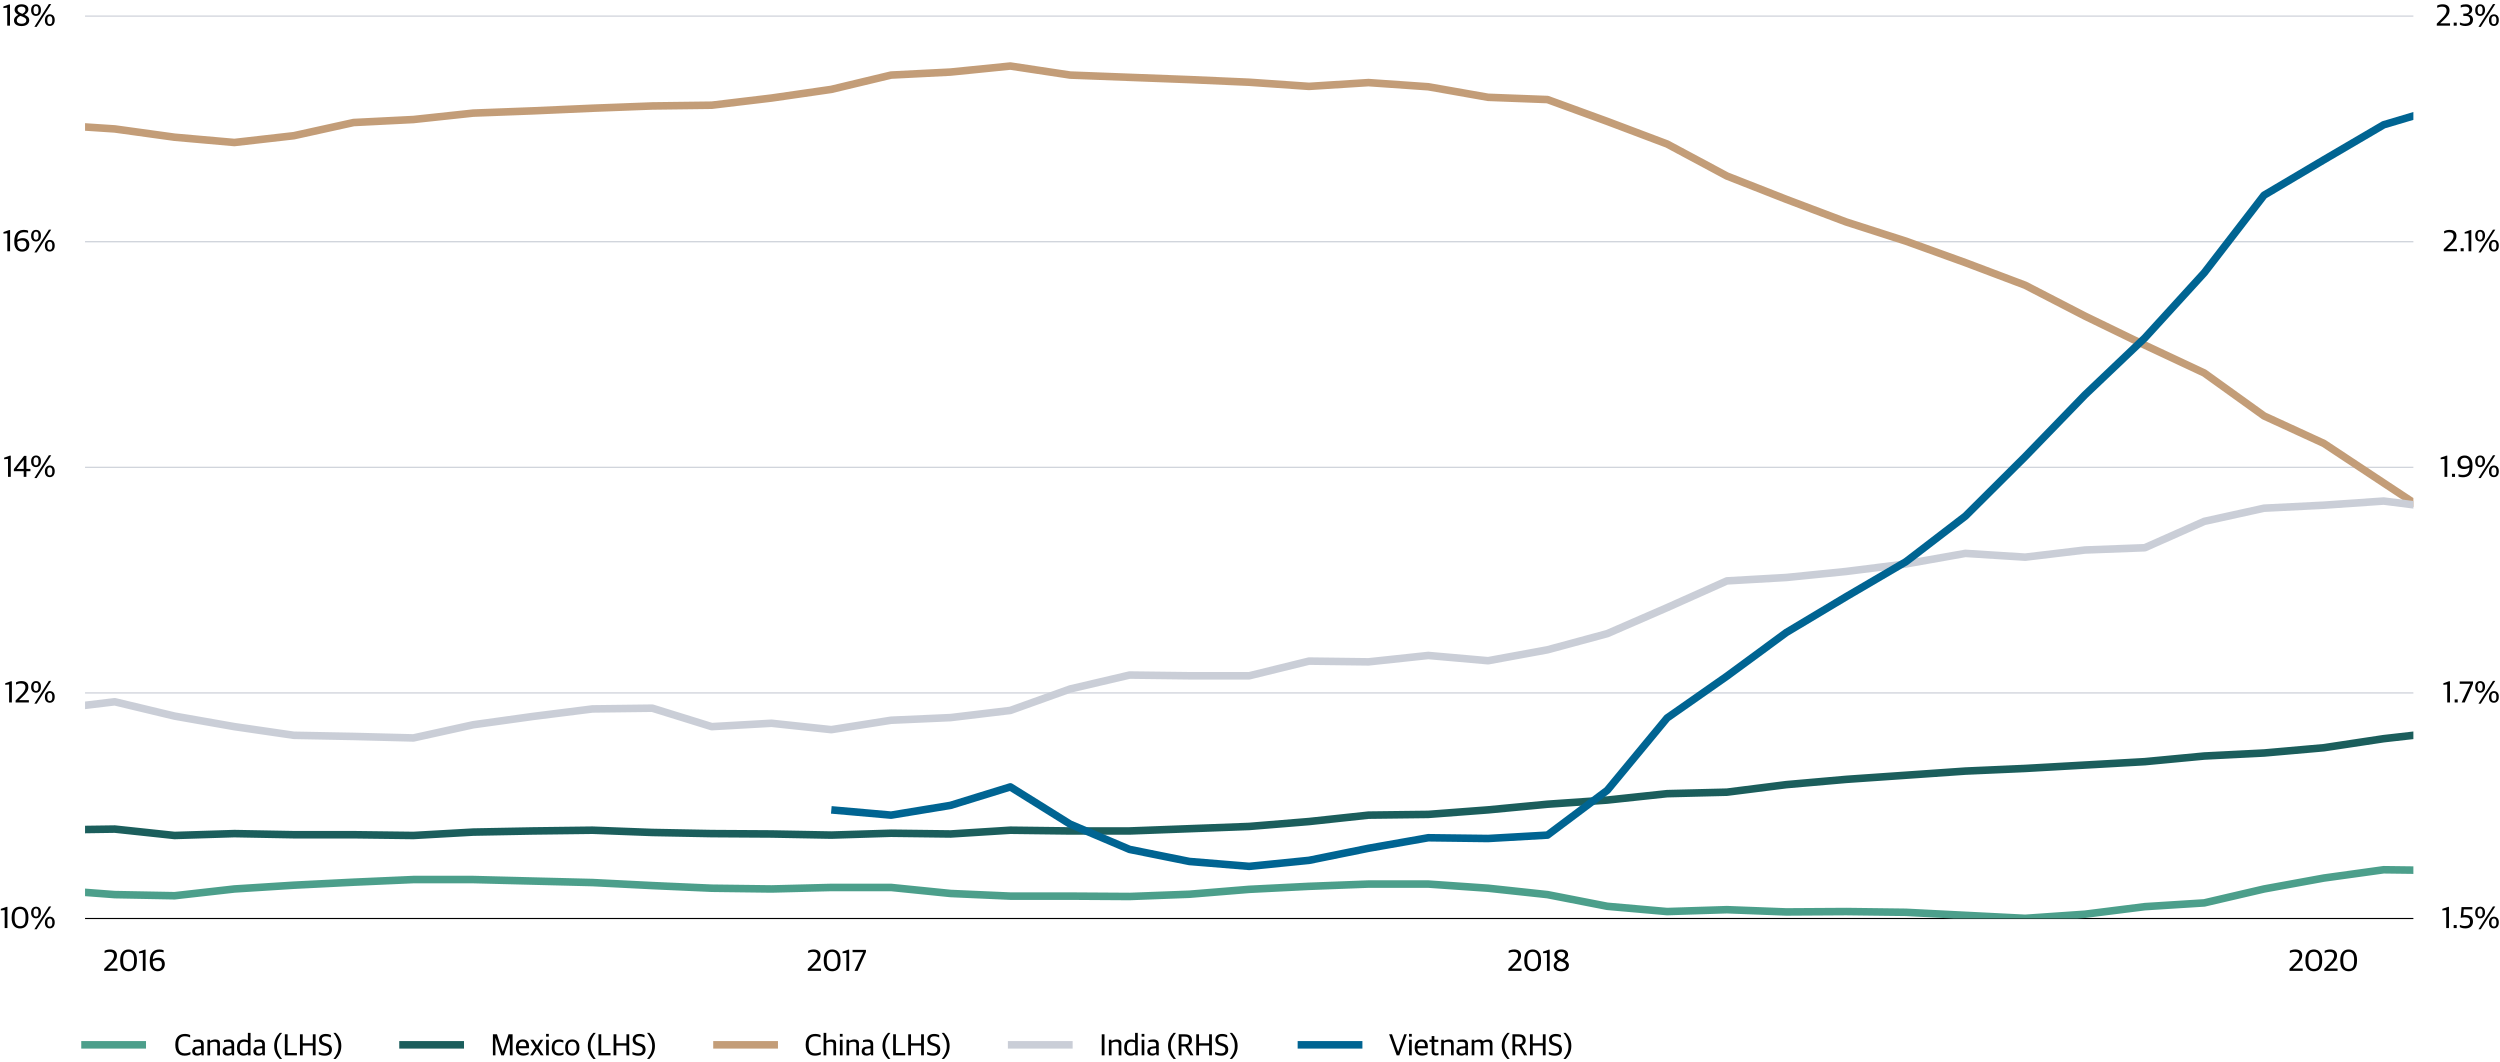 <?xml version="1.0" encoding="UTF-8"?>
<svg id="Layer_1" data-name="Layer 1" xmlns="http://www.w3.org/2000/svg" xmlns:xlink="http://www.w3.org/1999/xlink" viewBox="0 0 1648 700">
  <defs>
    <style>
      .cls-1, .cls-2, .cls-3, .cls-4, .cls-5, .cls-6, .cls-7, .cls-8, .cls-9, .cls-10, .cls-11, .cls-12, .cls-13 {
        fill: none;
      }

      .cls-1, .cls-2, .cls-3, .cls-4, .cls-5, .cls-7, .cls-8, .cls-9, .cls-10, .cls-11, .cls-12, .cls-13 {
        stroke-linejoin: round;
      }

      .cls-1, .cls-3, .cls-4, .cls-7, .cls-8, .cls-9, .cls-10, .cls-11, .cls-12, .cls-13 {
        stroke-width: 5px;
      }

      .cls-1, .cls-5, .cls-8 {
        stroke: #caced7;
      }

      .cls-1, .cls-7, .cls-9, .cls-11, .cls-12 {
        stroke-linecap: square;
      }

      .cls-2 {
        stroke: #000;
      }

      .cls-2, .cls-5 {
        stroke-width: .75px;
      }

      .cls-3, .cls-4, .cls-8, .cls-10 {
        stroke-linecap: round;
      }

      .cls-3, .cls-11 {
        stroke: #4c9f8b;
      }

      .cls-4, .cls-12 {
        stroke: #c39d78;
      }

      .cls-7, .cls-13 {
        stroke: #006492;
      }

      .cls-9, .cls-10 {
        stroke: #1b5e5c;
      }

      .cls-14 {
        clip-path: url(#clippath);
      }
    </style>
    <clipPath id="clippath">
      <rect class="cls-6" x="56.06" y="11.08" width="1534.84" height="594.41"/>
    </clipPath>
  </defs>
  <line class="cls-5" x1="56.06" y1="456.78" x2="1590.9" y2="456.78"/>
  <line class="cls-5" x1="56.06" y1="308.06" x2="1590.9" y2="308.06"/>
  <line class="cls-5" x1="56.06" y1="159.35" x2="1590.9" y2="159.35"/>
  <line class="cls-5" x1="56.06" y1="10.63" x2="1590.9" y2="10.63"/>
  <line class="cls-2" x1="56.06" y1="605.49" x2="1590.9" y2="605.49"/>
  <g>
    <path d="M1612.54,599.93l-2.54.24v-1.04l3.72-1.32h.64v13.98h-1.82v-11.86Z"/>
    <path d="M1617.46,609.77h2v2.02h-2v-2.02Z"/>
    <path d="M1621.54,611.13v-1.44c.94.46,2.04.76,3.3.76,2.1,0,3.42-.88,3.42-2.94s-1.24-2.8-3.42-2.8c-1.08,0-2.06.16-2.72.36l.52-7.14h7.14v1.54h-5.66l-.3,3.86c.44-.1.9-.16,1.54-.16,3,0,4.84,1.34,4.84,4.32,0,2.74-1.86,4.52-4.96,4.52-1.68,0-2.86-.36-3.7-.88Z"/>
    <path d="M1631.66,601.75v-.34c0-2.16,1.24-3.72,3.24-3.72s3.22,1.4,3.22,3.58v.34c0,2.18-1.22,3.74-3.22,3.74s-3.24-1.38-3.24-3.6ZM1636.54,601.77v-.5c0-1.64-.6-2.42-1.64-2.42s-1.66.76-1.66,2.4v.5c0,1.7.58,2.44,1.66,2.44s1.64-.74,1.64-2.42ZM1643.38,597.53h1.52l-9.6,15.06h-1.52l9.6-15.06ZM1640.74,608.37v-.34c0-2.16,1.24-3.72,3.24-3.72s3.22,1.4,3.22,3.58v.34c0,2.18-1.22,3.74-3.22,3.74s-3.24-1.38-3.24-3.6ZM1645.62,608.39v-.5c0-1.64-.6-2.42-1.64-2.42s-1.66.76-1.66,2.4v.5c0,1.7.58,2.44,1.66,2.44s1.64-.74,1.64-2.42Z"/>
  </g>
  <g>
    <path d="M1613.2,451.21l-2.54.24v-1.04l3.72-1.32h.64v13.98h-1.82v-11.86Z"/>
    <path d="M1618.12,461.05h2v2.02h-2v-2.02Z"/>
    <path d="M1628.42,450.83v-.08h-7v-1.54h8.8v1.44l-5.48,12.42h-2.02l5.7-12.24Z"/>
    <path d="M1631.66,453.03v-.34c0-2.16,1.24-3.72,3.24-3.72s3.22,1.4,3.22,3.58v.34c0,2.18-1.22,3.74-3.22,3.74s-3.24-1.38-3.24-3.6ZM1636.54,453.05v-.5c0-1.64-.6-2.42-1.64-2.42s-1.66.76-1.66,2.4v.5c0,1.7.58,2.44,1.66,2.44s1.64-.74,1.64-2.42ZM1643.38,448.81h1.52l-9.6,15.06h-1.52l9.6-15.06ZM1640.74,459.65v-.34c0-2.16,1.24-3.72,3.24-3.72s3.22,1.4,3.22,3.58v.34c0,2.18-1.22,3.74-3.22,3.74s-3.24-1.38-3.24-3.6ZM1645.62,459.67v-.5c0-1.64-.6-2.42-1.64-2.42s-1.66.76-1.66,2.4v.5c0,1.7.58,2.44,1.66,2.44s1.64-.74,1.64-2.42Z"/>
  </g>
  <g>
    <path d="M1611.42,302.5l-2.54.24v-1.04l3.72-1.32h.64v13.98h-1.82v-11.86Z"/>
    <path d="M1616.34,312.34h2v2.02h-2v-2.02Z"/>
    <path d="M1620.66,314.06v-1.44c.52.2,1.56.44,2.56.44,2.76,0,4.56-.9,4.68-5-.78.58-2.1,1.12-3.66,1.12-2.5,0-4.28-1.44-4.28-4.18s1.62-4.74,4.78-4.74c2.96,0,5.12,2.08,5.12,6.2v.88c0,5.44-2.74,7.28-6.32,7.28-1.22,0-2.3-.2-2.88-.56ZM1627.92,306.72v-.3c0-2.9-1.12-4.64-3.16-4.64s-2.88,1.18-2.88,3.04c0,2.26,1.2,2.82,2.88,2.82,1.34,0,2.38-.42,3.16-.92Z"/>
    <path d="M1631.66,304.32v-.34c0-2.16,1.24-3.72,3.24-3.72s3.22,1.4,3.22,3.58v.34c0,2.18-1.22,3.74-3.22,3.74s-3.24-1.38-3.24-3.6ZM1636.54,304.34v-.5c0-1.64-.6-2.42-1.64-2.42s-1.66.76-1.66,2.4v.5c0,1.7.58,2.44,1.66,2.44s1.64-.74,1.64-2.42ZM1643.38,300.1h1.52l-9.6,15.06h-1.52l9.6-15.06ZM1640.74,310.94v-.34c0-2.16,1.24-3.72,3.24-3.72s3.22,1.4,3.22,3.58v.34c0,2.18-1.22,3.74-3.22,3.74s-3.24-1.38-3.24-3.6ZM1645.62,310.96v-.5c0-1.64-.6-2.42-1.64-2.42s-1.66.76-1.66,2.4v.5c0,1.7.58,2.44,1.66,2.44s1.64-.74,1.64-2.42Z"/>
  </g>
  <g>
    <path d="M1610.9,164.32l3.28-3.3c1.98-1.98,3.18-3.44,3.18-5.36,0-1.78-1.06-2.56-2.96-2.56-1.28,0-2.36.34-3.22.76v-1.46c1-.54,2.14-.86,3.7-.86,2.82,0,4.42,1.48,4.42,3.96s-1.4,4.02-3.88,6.4l-2.24,2.14v.06h6.46v1.54h-8.74v-1.32Z"/>
    <path d="M1622.06,163.62h2v2.02h-2v-2.02Z"/>
    <path d="M1627.26,153.78l-2.54.24v-1.04l3.72-1.32h.64v13.98h-1.82v-11.86Z"/>
    <path d="M1631.66,155.6v-.34c0-2.16,1.24-3.72,3.24-3.72s3.22,1.4,3.22,3.58v.34c0,2.18-1.22,3.74-3.22,3.74s-3.24-1.38-3.24-3.6ZM1636.54,155.62v-.5c0-1.64-.6-2.42-1.64-2.42s-1.66.76-1.66,2.4v.5c0,1.7.58,2.44,1.66,2.44s1.64-.74,1.64-2.42ZM1643.38,151.38h1.52l-9.6,15.06h-1.52l9.6-15.06ZM1640.74,162.22v-.34c0-2.16,1.24-3.72,3.24-3.72s3.22,1.4,3.22,3.58v.34c0,2.18-1.22,3.74-3.22,3.74s-3.24-1.38-3.24-3.6ZM1645.62,162.24v-.5c0-1.64-.6-2.42-1.64-2.42s-1.66.76-1.66,2.4v.5c0,1.7.58,2.44,1.66,2.44s1.64-.74,1.64-2.42Z"/>
  </g>
  <g>
    <path d="M1606.32,15.61l3.28-3.3c1.98-1.98,3.18-3.44,3.18-5.36,0-1.78-1.06-2.56-2.96-2.56-1.28,0-2.36.34-3.22.76v-1.46c1-.54,2.14-.86,3.7-.86,2.82,0,4.42,1.48,4.42,3.96s-1.4,4.02-3.88,6.4l-2.24,2.14v.06h6.46v1.54h-8.74v-1.32Z"/>
    <path d="M1617.48,14.91h2v2.02h-2v-2.02Z"/>
    <path d="M1621.56,16.27v-1.44c.96.42,2.12.76,3.22.76,2.2,0,3.5-.78,3.5-2.6s-1.18-2.5-3.18-2.5h-1.28v-1.54h1.04c1.8,0,2.92-.76,2.92-2.38s-1.04-2.18-2.7-2.18c-1.3,0-2.06.24-2.94.56v-1.44c.94-.46,2.16-.68,3.4-.68,2.52,0,4.14,1.28,4.14,3.46,0,1.66-.92,2.7-2.58,3.22v.06c1.86.36,3.1,1.44,3.1,3.5,0,2.6-1.94,4.08-5.02,4.08-1.68,0-2.8-.4-3.62-.88Z"/>
    <path d="M1631.66,6.89v-.34c0-2.16,1.24-3.72,3.24-3.72s3.22,1.4,3.22,3.58v.34c0,2.18-1.22,3.74-3.22,3.74s-3.24-1.38-3.24-3.6ZM1636.54,6.91v-.5c0-1.64-.6-2.42-1.64-2.42s-1.66.76-1.66,2.4v.5c0,1.7.58,2.44,1.66,2.44s1.64-.74,1.64-2.42ZM1643.38,2.67h1.52l-9.6,15.06h-1.52l9.6-15.06ZM1640.74,13.51v-.34c0-2.16,1.24-3.72,3.24-3.72s3.22,1.4,3.22,3.58v.34c0,2.18-1.22,3.74-3.22,3.74s-3.24-1.38-3.24-3.6ZM1645.62,13.53v-.5c0-1.64-.6-2.42-1.64-2.42s-1.66.76-1.66,2.4v.5c0,1.7.58,2.44,1.66,2.44s1.64-.74,1.64-2.42Z"/>
  </g>
  <g>
    <path d="M3.08,599.93l-2.54.24v-1.04l3.72-1.32h.64v13.98h-1.82v-11.86Z"/>
    <path d="M7.68,605.31v-.72c0-4.98,2.58-6.9,5.58-6.9s5.46,1.88,5.46,6.78v.72c0,4.92-2.36,6.86-5.48,6.86s-5.56-2-5.56-6.74ZM16.82,605.45v-1c0-3.38-1.06-5.24-3.56-5.24s-3.62,1.74-3.62,5.12v1c0,3.38,1.1,5.2,3.6,5.2s3.58-1.56,3.58-5.08Z"/>
    <path d="M20.52,601.75v-.34c0-2.16,1.24-3.72,3.24-3.72s3.22,1.4,3.22,3.58v.34c0,2.18-1.22,3.74-3.22,3.74s-3.24-1.38-3.24-3.6ZM25.4,601.77v-.5c0-1.64-.6-2.42-1.64-2.42s-1.66.76-1.66,2.4v.5c0,1.7.58,2.44,1.66,2.44s1.64-.74,1.64-2.42ZM32.24,597.53h1.52l-9.6,15.06h-1.52l9.6-15.06ZM29.6,608.37v-.34c0-2.16,1.24-3.72,3.24-3.72s3.22,1.4,3.22,3.58v.34c0,2.18-1.22,3.74-3.22,3.74s-3.24-1.38-3.24-3.6ZM34.48,608.39v-.5c0-1.64-.6-2.42-1.64-2.42s-1.66.76-1.66,2.4v.5c0,1.7.58,2.44,1.66,2.44s1.64-.74,1.64-2.42Z"/>
  </g>
  <g>
    <path d="M6,451.21l-2.54.24v-1.04l3.72-1.32h.64v13.98h-1.82v-11.86Z"/>
    <path d="M10.28,461.75l3.28-3.3c1.98-1.98,3.18-3.44,3.18-5.36,0-1.78-1.06-2.56-2.96-2.56-1.28,0-2.36.34-3.22.76v-1.46c1-.54,2.14-.86,3.7-.86,2.82,0,4.42,1.48,4.42,3.96s-1.4,4.02-3.88,6.4l-2.24,2.14v.06h6.46v1.54h-8.74v-1.32Z"/>
    <path d="M20.52,453.03v-.34c0-2.16,1.24-3.72,3.24-3.72s3.22,1.4,3.22,3.58v.34c0,2.18-1.22,3.74-3.22,3.74s-3.24-1.38-3.24-3.6ZM25.4,453.05v-.5c0-1.64-.6-2.42-1.64-2.42s-1.66.76-1.66,2.4v.5c0,1.7.58,2.44,1.66,2.44s1.64-.74,1.64-2.42ZM32.24,448.81h1.52l-9.6,15.06h-1.52l9.6-15.06ZM29.6,459.65v-.34c0-2.16,1.24-3.72,3.24-3.72s3.22,1.4,3.22,3.58v.34c0,2.18-1.22,3.74-3.22,3.74s-3.24-1.38-3.24-3.6ZM34.48,459.67v-.5c0-1.64-.6-2.42-1.64-2.42s-1.66.76-1.66,2.4v.5c0,1.7.58,2.44,1.66,2.44s1.64-.74,1.64-2.42Z"/>
  </g>
  <g>
    <path d="M5.28,302.5l-2.54.24v-1.04l3.72-1.32h.64v13.98h-1.82v-11.86Z"/>
    <path d="M15.62,310.6h-6.48v-1.36l6.74-8.74h1.52v8.6h2.66v1.5h-2.66v3.76h-1.78v-3.76ZM15.62,309.1v-5.88h-.08l-4.5,5.82v.06h4.58Z"/>
    <path d="M20.52,304.32v-.34c0-2.16,1.24-3.72,3.24-3.72s3.22,1.4,3.22,3.58v.34c0,2.18-1.22,3.74-3.22,3.74s-3.24-1.38-3.24-3.6ZM25.4,304.34v-.5c0-1.64-.6-2.42-1.64-2.42s-1.66.76-1.66,2.4v.5c0,1.7.58,2.44,1.66,2.44s1.64-.74,1.64-2.42ZM32.24,300.1h1.52l-9.6,15.06h-1.52l9.6-15.06ZM29.6,310.94v-.34c0-2.16,1.24-3.72,3.24-3.72s3.22,1.4,3.22,3.58v.34c0,2.18-1.22,3.74-3.22,3.74s-3.24-1.38-3.24-3.6ZM34.48,310.96v-.5c0-1.64-.6-2.42-1.64-2.42s-1.66.76-1.66,2.4v.5c0,1.7.58,2.44,1.66,2.44s1.64-.74,1.64-2.42Z"/>
  </g>
  <g>
    <path d="M4.82,153.78l-2.54.24v-1.04l3.72-1.32h.64v13.98h-1.82v-11.86Z"/>
    <path d="M9.42,159.7v-.88c0-5.44,3.1-7.28,6.32-7.28,1.22,0,2.2.18,2.78.5v1.42c-.52-.16-1.46-.36-2.46-.36-2.3,0-4.48.7-4.68,5,.78-.58,2.1-1.12,3.66-1.12,2.5,0,4.28,1.44,4.28,4.18s-1.7,4.74-4.76,4.74c-3.28,0-5.14-2.54-5.14-6.2ZM17.4,161.34c0-2.26-1.2-2.82-2.88-2.82-1.34,0-2.38.42-3.16.92v.3c0,2.64.9,4.64,3.18,4.64,1.86,0,2.86-1.18,2.86-3.04Z"/>
    <path d="M20.52,155.6v-.34c0-2.16,1.24-3.72,3.24-3.72s3.22,1.4,3.22,3.58v.34c0,2.18-1.22,3.74-3.22,3.74s-3.24-1.38-3.24-3.6ZM25.4,155.62v-.5c0-1.64-.6-2.42-1.64-2.42s-1.66.76-1.66,2.4v.5c0,1.7.58,2.44,1.66,2.44s1.64-.74,1.64-2.42ZM32.24,151.38h1.52l-9.6,15.06h-1.52l9.6-15.06ZM29.6,162.22v-.34c0-2.16,1.24-3.72,3.24-3.72s3.22,1.4,3.22,3.58v.34c0,2.18-1.22,3.74-3.22,3.74s-3.24-1.38-3.24-3.6ZM34.48,162.24v-.5c0-1.64-.6-2.42-1.64-2.42s-1.66.76-1.66,2.4v.5c0,1.7.58,2.44,1.66,2.44s1.64-.74,1.64-2.42Z"/>
  </g>
  <g>
    <path d="M4.76,5.07l-2.54.24v-1.04l3.72-1.32h.64v13.98h-1.82V5.07Z"/>
    <path d="M9.22,13.47c0-1.72,1.42-3.02,2.92-3.7-1.38-.7-2.52-1.66-2.52-3.38,0-2.06,1.76-3.56,4.54-3.56s4.54,1.28,4.54,3.44c0,1.6-1.16,2.74-2.58,3.5,1.62.68,3.14,1.52,3.14,3.52,0,2.24-1.82,3.9-5.02,3.9s-5.02-1.42-5.02-3.72ZM17.32,13.49c0-1.58-1.32-2.1-3.88-3.04-1.26.62-2.36,1.56-2.36,2.94,0,1.5,1.24,2.28,3.12,2.28s3.12-.82,3.12-2.18ZM16.8,6.37c0-1.16-.84-2.02-2.62-2.02-1.6,0-2.62.7-2.62,1.96,0,1.34,1.18,1.98,3.16,2.82,1.3-.72,2.08-1.46,2.08-2.76Z"/>
    <path d="M20.52,6.89v-.34c0-2.16,1.24-3.72,3.24-3.72s3.22,1.4,3.22,3.58v.34c0,2.18-1.22,3.74-3.22,3.74s-3.24-1.38-3.24-3.6ZM25.4,6.91v-.5c0-1.64-.6-2.42-1.64-2.42s-1.66.76-1.66,2.4v.5c0,1.7.58,2.44,1.66,2.44s1.64-.74,1.64-2.42ZM32.24,2.67h1.52l-9.6,15.06h-1.52l9.6-15.06ZM29.6,13.51v-.34c0-2.16,1.24-3.72,3.24-3.72s3.22,1.4,3.22,3.58v.34c0,2.18-1.22,3.74-3.22,3.74s-3.24-1.38-3.24-3.6ZM34.48,13.53v-.5c0-1.64-.6-2.42-1.64-2.42s-1.66.76-1.66,2.4v.5c0,1.7.58,2.44,1.66,2.44s1.64-.74,1.64-2.42Z"/>
  </g>
  <g>
    <path d="M68.68,638.68l3.28-3.3c1.98-1.98,3.18-3.44,3.18-5.36,0-1.78-1.06-2.56-2.96-2.56-1.28,0-2.36.34-3.22.76v-1.46c1-.54,2.14-.86,3.7-.86,2.82,0,4.42,1.48,4.42,3.96s-1.4,4.02-3.88,6.4l-2.24,2.14v.06h6.46v1.54h-8.74v-1.32Z"/>
    <path d="M79.22,633.52v-.72c0-4.98,2.58-6.9,5.58-6.9s5.46,1.88,5.46,6.78v.72c0,4.92-2.36,6.86-5.48,6.86s-5.56-2-5.56-6.74ZM88.37,633.66v-1c0-3.38-1.06-5.24-3.56-5.24s-3.62,1.74-3.62,5.12v1c0,3.38,1.1,5.2,3.6,5.2s3.58-1.56,3.58-5.08Z"/>
    <path d="M94.14,628.14l-2.54.24v-1.04l3.72-1.32h.64v13.98h-1.82v-11.86Z"/>
    <path d="M98.74,634.06v-.88c0-5.44,3.1-7.28,6.32-7.28,1.22,0,2.2.18,2.78.5v1.42c-.52-.16-1.46-.36-2.46-.36-2.3,0-4.48.7-4.68,5,.78-.58,2.1-1.12,3.66-1.12,2.5,0,4.28,1.44,4.28,4.18,0,2.6-1.7,4.74-4.76,4.74-3.28,0-5.14-2.54-5.14-6.2ZM106.73,635.7c0-2.26-1.2-2.82-2.88-2.82-1.34,0-2.38.42-3.16.92v.3c0,2.64.9,4.64,3.18,4.64,1.86,0,2.86-1.18,2.86-3.04Z"/>
  </g>
  <g>
    <path d="M532.48,638.68l3.28-3.3c1.98-1.98,3.18-3.44,3.18-5.36,0-1.78-1.06-2.56-2.96-2.56-1.28,0-2.36.34-3.22.76v-1.46c1-.54,2.14-.86,3.7-.86,2.82,0,4.42,1.48,4.42,3.96s-1.4,4.02-3.88,6.4l-2.24,2.14v.06h6.46v1.54h-8.74v-1.32Z"/>
    <path d="M543.02,633.52v-.72c0-4.98,2.58-6.9,5.58-6.9s5.46,1.88,5.46,6.78v.72c0,4.92-2.36,6.86-5.48,6.86s-5.56-2-5.56-6.74ZM552.16,633.66v-1c0-3.38-1.06-5.24-3.56-5.24s-3.62,1.74-3.62,5.12v1c0,3.38,1.1,5.2,3.6,5.2s3.58-1.56,3.58-5.08Z"/>
    <path d="M557.94,628.14l-2.54.24v-1.04l3.72-1.32h.64v13.98h-1.82v-11.86Z"/>
    <path d="M569.02,627.76v-.08h-7v-1.54h8.8v1.44l-5.48,12.42h-2.02l5.7-12.24Z"/>
  </g>
  <g>
    <path d="M994.27,638.68l3.28-3.3c1.98-1.98,3.18-3.44,3.18-5.36,0-1.78-1.06-2.56-2.96-2.56-1.28,0-2.36.34-3.22.76v-1.46c1-.54,2.14-.86,3.7-.86,2.82,0,4.42,1.48,4.42,3.96s-1.4,4.02-3.88,6.4l-2.24,2.14v.06h6.46v1.54h-8.74v-1.32Z"/>
    <path d="M1004.81,633.52v-.72c0-4.98,2.58-6.9,5.58-6.9s5.46,1.88,5.46,6.78v.72c0,4.92-2.36,6.86-5.48,6.86s-5.56-2-5.56-6.74ZM1013.95,633.66v-1c0-3.38-1.06-5.24-3.56-5.24s-3.62,1.74-3.62,5.12v1c0,3.38,1.1,5.2,3.6,5.2s3.58-1.56,3.58-5.08Z"/>
    <path d="M1019.73,628.14l-2.54.24v-1.04l3.72-1.32h.64v13.98h-1.82v-11.86Z"/>
    <path d="M1024.19,636.54c0-1.72,1.42-3.02,2.92-3.7-1.38-.7-2.52-1.66-2.52-3.38,0-2.06,1.76-3.56,4.54-3.56s4.54,1.28,4.54,3.44c0,1.6-1.16,2.74-2.58,3.5,1.62.68,3.14,1.52,3.14,3.52,0,2.24-1.82,3.9-5.02,3.9s-5.02-1.42-5.02-3.72ZM1032.29,636.56c0-1.58-1.32-2.1-3.88-3.04-1.26.62-2.36,1.56-2.36,2.94,0,1.5,1.24,2.28,3.12,2.28s3.12-.82,3.12-2.18ZM1031.77,629.44c0-1.16-.84-2.02-2.62-2.02-1.6,0-2.62.7-2.62,1.96,0,1.34,1.18,1.98,3.16,2.82,1.3-.72,2.08-1.46,2.08-2.76Z"/>
  </g>
  <g>
    <path d="M1509.2,638.68l3.28-3.3c1.98-1.98,3.18-3.44,3.18-5.36,0-1.78-1.06-2.56-2.96-2.56-1.28,0-2.36.34-3.22.76v-1.46c1-.54,2.14-.86,3.7-.86,2.82,0,4.42,1.48,4.42,3.96s-1.4,4.02-3.88,6.4l-2.24,2.14v.06h6.46v1.54h-8.74v-1.32Z"/>
    <path d="M1519.74,633.52v-.72c0-4.98,2.58-6.9,5.58-6.9s5.46,1.88,5.46,6.78v.72c0,4.92-2.36,6.86-5.48,6.86s-5.56-2-5.56-6.74ZM1528.88,633.66v-1c0-3.38-1.06-5.24-3.56-5.24s-3.62,1.74-3.62,5.12v1c0,3.38,1.1,5.2,3.6,5.2s3.58-1.56,3.58-5.08Z"/>
    <path d="M1532.16,638.68l3.28-3.3c1.98-1.98,3.18-3.44,3.18-5.36,0-1.78-1.06-2.56-2.96-2.56-1.28,0-2.36.34-3.22.76v-1.46c1-.54,2.14-.86,3.7-.86,2.82,0,4.42,1.48,4.42,3.96s-1.4,4.02-3.88,6.4l-2.24,2.14v.06h6.46v1.54h-8.74v-1.32Z"/>
    <path d="M1542.7,633.52v-.72c0-4.98,2.58-6.9,5.58-6.9s5.46,1.88,5.46,6.78v.72c0,4.92-2.36,6.86-5.48,6.86s-5.56-2-5.56-6.74ZM1551.84,633.66v-1c0-3.38-1.06-5.24-3.56-5.24s-3.62,1.74-3.62,5.12v1c0,3.38,1.1,5.2,3.6,5.2s3.58-1.56,3.58-5.08Z"/>
  </g>
  <line class="cls-11" x1="56.06" y1="688.75" x2="93.75" y2="688.75"/>
  <g>
    <path d="M115.57,688.92v-.48c0-5,2.86-6.88,6.36-6.88,1.46,0,2.56.3,3.42.76v1.52c-1.16-.44-2.18-.72-3.54-.72-2.48,0-4.28,1.44-4.28,5.02v.76c0,3.42,1.26,5.44,4.36,5.44,1.68,0,2.74-.46,3.62-.88v1.54c-.98.56-2.28.9-3.86.9-3.72,0-6.08-2.28-6.08-6.98Z"/>
    <path d="M126.71,692.94c0-1.78,1.16-2.74,3.1-2.98l2.72-.34v-.96c0-1.56-.68-1.94-2.52-1.94-1,0-1.82.16-2.44.3v-1.26c.92-.36,1.9-.56,3.14-.56,2.28,0,3.58.96,3.58,3.02v7.44h-1.42l-.18-.86h-.12c-.5.58-1.32,1.06-2.68,1.06-1.84,0-3.18-.94-3.18-2.92ZM132.53,693.8v-2.84l-2.26.24c-1.16.12-1.74.58-1.74,1.7s.72,1.6,1.82,1.6c.88,0,1.74-.3,2.18-.7Z"/>
    <path d="M136.75,685.4h1.68v.88h.1c.86-.6,2.2-1.08,3.46-1.08,2.02,0,2.98.84,2.98,2.82v7.64h-1.76v-7.26c0-1.18-.38-1.68-2-1.68-.9,0-1.96.34-2.7.68v8.26h-1.76v-10.26Z"/>
    <path d="M146.77,692.94c0-1.78,1.16-2.74,3.1-2.98l2.72-.34v-.96c0-1.56-.68-1.94-2.52-1.94-1,0-1.82.16-2.44.3v-1.26c.92-.36,1.9-.56,3.14-.56,2.28,0,3.58.96,3.58,3.02v7.44h-1.42l-.18-.86h-.12c-.5.58-1.32,1.06-2.68,1.06-1.84,0-3.18-.94-3.18-2.92ZM152.59,693.8v-2.84l-2.26.24c-1.16.12-1.74.58-1.74,1.7s.72,1.6,1.82,1.6c.88,0,1.74-.3,2.18-.7Z"/>
    <path d="M156.23,690.86v-.28c0-3.76,1.92-5.38,4.56-5.38,1.24,0,2.08.32,2.62.64v-4.96h1.76v14.78h-1.48l-.18-.82h-.1c-.6.6-1.58,1.02-2.94,1.02-1.98,0-4.24-1.22-4.24-5ZM163.41,693.6v-6.28c-.44-.36-1.38-.62-2.4-.62-1.86,0-2.96.96-2.96,3.64v.44c0,2.78,1.2,3.64,2.98,3.64,1.14,0,1.94-.46,2.38-.82Z"/>
    <path d="M167.03,692.94c0-1.78,1.16-2.74,3.1-2.98l2.72-.34v-.96c0-1.56-.68-1.94-2.52-1.94-1,0-1.82.16-2.44.3v-1.26c.92-.36,1.9-.56,3.14-.56,2.28,0,3.58.96,3.58,3.02v7.44h-1.42l-.18-.86h-.12c-.5.58-1.32,1.06-2.68,1.06-1.84,0-3.18-.94-3.18-2.92ZM172.85,693.8v-2.84l-2.26.24c-1.16.12-1.74.58-1.74,1.7s.72,1.6,1.82,1.6c.88,0,1.74-.3,2.18-.7Z"/>
    <path d="M180.75,689.64v-.34c0-3.64,1.7-6.5,3.66-8.42h1.56c-1.86,2.04-3.38,5.02-3.38,8.24v.54c0,3.12,1.52,6.34,3.38,8.4h-1.56c-1.96-1.92-3.66-4.8-3.66-8.42Z"/>
    <path d="M187.77,681.8h1.82v12.32h6.12v1.54h-7.94v-13.86Z"/>
    <path d="M197.73,681.8h1.82v5.92h6.66v-5.92h1.82v13.86h-1.82v-6.4h-6.66v6.4h-1.82v-13.86Z"/>
    <path d="M210.15,695v-1.54c1.08.54,2.44.9,3.88.9,2.02,0,2.92-.94,2.92-2.38,0-1.32-.58-1.88-2.2-2.42l-1.44-.48c-1.86-.62-2.98-1.64-2.98-3.78s1.48-3.74,4.38-3.74c1.68,0,2.62.38,3.4.76v1.54c-.84-.38-1.94-.74-3.46-.74s-2.5.74-2.5,2.02.44,1.82,1.9,2.3l1.44.48c2.04.68,3.32,1.58,3.32,3.92s-1.42,4.08-4.68,4.08c-1.74,0-3.04-.4-3.98-.92Z"/>
    <path d="M223.15,689.82v-.54c0-3.12-1.52-6.34-3.38-8.4h1.56c1.96,1.92,3.66,4.8,3.66,8.42v.34c0,3.64-1.7,6.5-3.66,8.42h-1.56c1.86-2.04,3.38-5.02,3.38-8.24Z"/>
  </g>
  <line class="cls-9" x1="265.68" y1="688.75" x2="303.37" y2="688.75"/>
  <g>
    <path d="M324.92,681.8h2.68l3.8,11.48h.06l3.78-11.48h2.66v13.86h-1.82v-11.46h-.06l-3.84,11.46h-1.72l-3.82-11.46h-.06v11.46h-1.66v-13.86Z"/>
    <path d="M340.08,690.68v-.3c0-3.58,2.14-5.18,4.52-5.18,2.82,0,4.16,1.62,4.16,4.84v1h-6.86c.12,2.44,1.32,3.3,3.36,3.3,1.38,0,2.26-.3,3.2-.78v1.3c-.62.46-1.78,1-3.48,1-3.24,0-4.9-2-4.9-5.18ZM341.9,689.62h5c0-2.16-.82-3-2.38-3-1.14,0-2.46.64-2.62,3Z"/>
    <path d="M352.92,690.44l-3.3-5.04h2.02l2.44,3.8,2.2-3.8h1.84l-3.14,5.04,3.4,5.22h-2.02l-2.48-3.96-2.54,3.96h-1.86l3.44-5.22Z"/>
    <path d="M359.98,681.54h1.8v1.82h-1.8v-1.82ZM360,685.4h1.76v10.26h-1.76v-10.26Z"/>
    <path d="M363.7,690.76v-.34c0-3.62,2.18-5.22,4.88-5.22,1.34,0,2.12.26,2.8.68v1.46c-.92-.38-1.56-.64-2.92-.64-1.82,0-2.94,1.24-2.94,3.46v.54c0,2.58,1.08,3.66,3.16,3.66,1.38,0,2.3-.46,2.82-.72v1.4c-.68.44-1.6.82-3.02.82-2.92,0-4.78-1.66-4.78-5.1Z"/>
    <path d="M372.56,690.74v-.34c0-3.22,1.88-5.2,4.7-5.2s4.68,1.92,4.68,5.14v.32c0,3.24-1.88,5.2-4.7,5.2-2.96,0-4.68-1.9-4.68-5.12ZM380.12,690.86v-.56c0-2.78-1.3-3.66-2.9-3.66-1.8,0-2.84,1.3-2.84,3.58v.56c0,2.78,1.3,3.64,2.9,3.64,1.78,0,2.84-1.26,2.84-3.56Z"/>
    <path d="M387.5,689.64v-.34c0-3.64,1.7-6.5,3.66-8.42h1.56c-1.86,2.04-3.38,5.02-3.38,8.24v.54c0,3.12,1.52,6.34,3.38,8.4h-1.56c-1.96-1.92-3.66-4.8-3.66-8.42Z"/>
    <path d="M394.52,681.8h1.82v12.32h6.12v1.54h-7.94v-13.86Z"/>
    <path d="M404.48,681.8h1.82v5.92h6.66v-5.92h1.82v13.86h-1.82v-6.4h-6.66v6.4h-1.82v-13.86Z"/>
    <path d="M416.9,695v-1.54c1.08.54,2.44.9,3.88.9,2.02,0,2.92-.94,2.92-2.38,0-1.32-.58-1.88-2.2-2.42l-1.44-.48c-1.86-.62-2.98-1.64-2.98-3.78s1.48-3.74,4.38-3.74c1.68,0,2.62.38,3.4.76v1.54c-.84-.38-1.94-.74-3.46-.74s-2.5.74-2.5,2.02.44,1.82,1.9,2.3l1.44.48c2.04.68,3.32,1.58,3.32,3.92s-1.42,4.08-4.68,4.08c-1.74,0-3.04-.4-3.98-.92Z"/>
    <path d="M429.9,689.82v-.54c0-3.12-1.52-6.34-3.38-8.4h1.56c1.96,1.92,3.66,4.8,3.66,8.42v.34c0,3.64-1.7,6.5-3.66,8.42h-1.56c1.86-2.04,3.38-5.02,3.38-8.24Z"/>
  </g>
  <line class="cls-12" x1="472.65" y1="688.75" x2="510.34" y2="688.75"/>
  <g>
    <path d="M531.12,688.92v-.48c0-5,2.86-6.88,6.36-6.88,1.46,0,2.56.3,3.42.76v1.52c-1.16-.44-2.18-.72-3.54-.72-2.48,0-4.28,1.44-4.28,5.02v.76c0,3.42,1.26,5.44,4.36,5.44,1.68,0,2.74-.46,3.62-.88v1.54c-.98.56-2.28.9-3.86.9-3.72,0-6.08-2.28-6.08-6.98Z"/>
    <path d="M542.92,680.88h1.76v5.36h.1c.84-.58,2.12-1.04,3.38-1.04,2.02,0,2.98.84,2.98,2.82v7.64h-1.76v-7.26c0-1.18-.38-1.68-2-1.68-.9,0-1.96.34-2.7.68v8.26h-1.76v-14.78Z"/>
    <path d="M553.64,681.54h1.8v1.82h-1.8v-1.82ZM553.66,685.4h1.76v10.26h-1.76v-10.26Z"/>
    <path d="M558,685.4h1.68v.88h.1c.86-.6,2.2-1.08,3.46-1.08,2.02,0,2.98.84,2.98,2.82v7.64h-1.76v-7.26c0-1.18-.38-1.68-2-1.68-.9,0-1.96.34-2.7.68v8.26h-1.76v-10.26Z"/>
    <path d="M568.02,692.94c0-1.78,1.16-2.74,3.1-2.98l2.72-.34v-.96c0-1.56-.68-1.94-2.52-1.94-1,0-1.82.16-2.44.3v-1.26c.92-.36,1.9-.56,3.14-.56,2.28,0,3.58.96,3.58,3.02v7.44h-1.42l-.18-.86h-.12c-.5.58-1.32,1.06-2.68,1.06-1.84,0-3.18-.94-3.18-2.92ZM573.84,693.8v-2.84l-2.26.24c-1.16.12-1.74.58-1.74,1.7s.72,1.6,1.82,1.6c.88,0,1.74-.3,2.18-.7Z"/>
    <path d="M581.74,689.64v-.34c0-3.64,1.7-6.5,3.66-8.42h1.56c-1.86,2.04-3.38,5.02-3.38,8.24v.54c0,3.12,1.52,6.34,3.38,8.4h-1.56c-1.96-1.92-3.66-4.8-3.66-8.42Z"/>
    <path d="M588.76,681.8h1.82v12.32h6.12v1.54h-7.94v-13.86Z"/>
    <path d="M598.72,681.8h1.82v5.92h6.66v-5.92h1.82v13.86h-1.82v-6.4h-6.66v6.4h-1.82v-13.86Z"/>
    <path d="M611.14,695v-1.54c1.08.54,2.44.9,3.88.9,2.02,0,2.92-.94,2.92-2.38,0-1.32-.58-1.88-2.2-2.42l-1.44-.48c-1.86-.62-2.98-1.64-2.98-3.78s1.48-3.74,4.38-3.74c1.68,0,2.62.38,3.4.76v1.54c-.84-.38-1.94-.74-3.46-.74s-2.5.74-2.5,2.02.44,1.82,1.9,2.3l1.44.48c2.04.68,3.32,1.58,3.32,3.92s-1.42,4.08-4.68,4.08c-1.74,0-3.04-.4-3.98-.92Z"/>
    <path d="M624.14,689.82v-.54c0-3.12-1.52-6.34-3.38-8.4h1.56c1.96,1.92,3.66,4.8,3.66,8.42v.34c0,3.64-1.7,6.5-3.66,8.42h-1.56c1.86-2.04,3.38-5.02,3.38-8.24Z"/>
  </g>
  <line class="cls-1" x1="666.9" y1="688.75" x2="704.59" y2="688.75"/>
  <g>
    <path d="M726.27,681.8h1.82v13.86h-1.82v-13.86Z"/>
    <path d="M730.97,685.4h1.68v.88h.1c.86-.6,2.2-1.08,3.46-1.08,2.02,0,2.98.84,2.98,2.82v7.64h-1.76v-7.26c0-1.18-.38-1.68-2-1.68-.9,0-1.96.34-2.7.68v8.26h-1.76v-10.26Z"/>
    <path d="M741.07,690.86v-.28c0-3.76,1.92-5.38,4.56-5.38,1.24,0,2.08.32,2.62.64v-4.96h1.76v14.78h-1.48l-.18-.82h-.1c-.6.6-1.58,1.02-2.94,1.02-1.98,0-4.24-1.22-4.24-5ZM748.25,693.6v-6.28c-.44-.36-1.38-.62-2.4-.62-1.86,0-2.96.96-2.96,3.64v.44c0,2.78,1.2,3.64,2.98,3.64,1.14,0,1.94-.46,2.38-.82Z"/>
    <path d="M752.57,681.54h1.8v1.82h-1.8v-1.82ZM752.59,685.4h1.76v10.26h-1.76v-10.26Z"/>
    <path d="M756.27,692.94c0-1.78,1.16-2.74,3.1-2.98l2.72-.34v-.96c0-1.56-.68-1.94-2.52-1.94-1,0-1.82.16-2.44.3v-1.26c.92-.36,1.9-.56,3.14-.56,2.28,0,3.58.96,3.58,3.02v7.44h-1.42l-.18-.86h-.12c-.5.58-1.32,1.06-2.68,1.06-1.84,0-3.18-.94-3.18-2.92ZM762.09,693.8v-2.84l-2.26.24c-1.16.12-1.74.58-1.74,1.7s.72,1.6,1.82,1.6c.88,0,1.74-.3,2.18-.7Z"/>
    <path d="M769.99,689.64v-.34c0-3.64,1.7-6.5,3.66-8.42h1.56c-1.86,2.04-3.38,5.02-3.38,8.24v.54c0,3.12,1.52,6.34,3.38,8.4h-1.56c-1.96-1.92-3.66-4.8-3.66-8.42Z"/>
    <path d="M777.01,681.8h4.08c3.04,0,4.64,1.34,4.64,3.94,0,1.98-1,3.04-2.62,3.62v.1l3.62,6.2h-2.08l-3.34-5.86h-2.48v5.86h-1.82v-13.86ZM780.97,688.36c2.02,0,2.82-.82,2.82-2.58s-.84-2.44-2.84-2.44h-2.12v5.02h2.14Z"/>
    <path d="M788.57,681.8h1.82v5.92h6.66v-5.92h1.82v13.86h-1.82v-6.4h-6.66v6.4h-1.82v-13.86Z"/>
    <path d="M800.99,695v-1.54c1.08.54,2.44.9,3.88.9,2.02,0,2.92-.94,2.92-2.38,0-1.32-.58-1.88-2.2-2.42l-1.44-.48c-1.86-.62-2.98-1.64-2.98-3.78s1.48-3.74,4.38-3.74c1.68,0,2.62.38,3.4.76v1.54c-.84-.38-1.94-.74-3.46-.74s-2.5.74-2.5,2.02.44,1.82,1.9,2.3l1.44.48c2.04.68,3.32,1.58,3.32,3.92s-1.42,4.08-4.68,4.08c-1.74,0-3.04-.4-3.98-.92Z"/>
    <path d="M813.99,689.82v-.54c0-3.12-1.52-6.34-3.38-8.4h1.56c1.96,1.92,3.66,4.8,3.66,8.42v.34c0,3.64-1.7,6.5-3.66,8.42h-1.56c1.86-2.04,3.38-5.02,3.38-8.24Z"/>
  </g>
  <line class="cls-7" x1="857.91" y1="688.75" x2="895.6" y2="688.75"/>
  <g>
    <path d="M915.72,681.8h1.9l4,11.42h.06l3.98-11.42h1.72l-4.98,13.86h-1.7l-4.98-13.86Z"/>
    <path d="M928.84,681.54h1.8v1.82h-1.8v-1.82ZM928.86,685.4h1.76v10.26h-1.76v-10.26Z"/>
    <path d="M932.56,690.68v-.3c0-3.58,2.14-5.18,4.52-5.18,2.82,0,4.16,1.62,4.16,4.84v1h-6.86c.12,2.44,1.32,3.3,3.36,3.3,1.38,0,2.26-.3,3.2-.78v1.3c-.62.46-1.78,1-3.48,1-3.24,0-4.9-2-4.9-5.18ZM934.38,689.62h5c0-2.16-.82-3-2.38-3-1.14,0-2.46.64-2.62,3Z"/>
    <path d="M943.76,693.26v-6.4h-1.46v-1.46h1.46v-2.44h1.76v2.44h2.58v1.46h-2.58v6.14c0,.98.32,1.34,1.48,1.34.42,0,.9-.06,1.3-.16v1.18c-.42.2-.84.42-1.76.42-1.64,0-2.78-.7-2.78-2.52Z"/>
    <path d="M950.06,685.4h1.68v.88h.1c.86-.6,2.2-1.08,3.46-1.08,2.02,0,2.98.84,2.98,2.82v7.64h-1.76v-7.26c0-1.18-.38-1.68-2-1.68-.9,0-1.96.34-2.7.68v8.26h-1.76v-10.26Z"/>
    <path d="M960.08,692.94c0-1.78,1.16-2.74,3.1-2.98l2.72-.34v-.96c0-1.56-.68-1.94-2.52-1.94-1,0-1.82.16-2.44.3v-1.26c.92-.36,1.9-.56,3.14-.56,2.28,0,3.58.96,3.58,3.02v7.44h-1.42l-.18-.86h-.12c-.5.58-1.32,1.06-2.68,1.06-1.84,0-3.18-.94-3.18-2.92ZM965.9,693.8v-2.84l-2.26.24c-1.16.12-1.74.58-1.74,1.7s.72,1.6,1.82,1.6c.88,0,1.74-.3,2.18-.7Z"/>
    <path d="M970.12,685.4h1.68v.88h.1c.86-.58,1.98-1.08,3.12-1.08s1.98.36,2.46,1.14h.1c1.08-.72,2.26-1.14,3.42-1.14,1.8,0,2.84.84,2.84,2.82v7.64h-1.76v-7.26c0-1.18-.42-1.68-1.78-1.68-.76,0-1.6.28-2.48.7.02.2.04.38.04.6v7.64h-1.76v-7.26c0-1.18-.42-1.68-1.78-1.68-.82,0-1.7.32-2.44.68v8.26h-1.76v-10.26Z"/>
    <path d="M989.98,689.64v-.34c0-3.64,1.7-6.5,3.66-8.42h1.56c-1.86,2.04-3.38,5.02-3.38,8.24v.54c0,3.12,1.52,6.34,3.38,8.4h-1.56c-1.96-1.92-3.66-4.8-3.66-8.42Z"/>
    <path d="M997,681.8h4.08c3.04,0,4.64,1.34,4.64,3.94,0,1.98-1,3.04-2.62,3.62v.1l3.62,6.2h-2.08l-3.34-5.86h-2.48v5.86h-1.82v-13.86ZM1000.96,688.36c2.02,0,2.82-.82,2.82-2.58s-.84-2.44-2.84-2.44h-2.12v5.02h2.14Z"/>
    <path d="M1008.56,681.8h1.82v5.92h6.66v-5.92h1.82v13.86h-1.82v-6.4h-6.66v6.4h-1.82v-13.86Z"/>
    <path d="M1020.98,695v-1.54c1.08.54,2.44.9,3.88.9,2.02,0,2.92-.94,2.92-2.38,0-1.32-.58-1.88-2.2-2.42l-1.44-.48c-1.86-.62-2.98-1.64-2.98-3.78s1.48-3.74,4.38-3.74c1.68,0,2.62.38,3.4.76v1.54c-.84-.38-1.94-.74-3.46-.74s-2.5.74-2.5,2.02.44,1.82,1.9,2.3l1.44.48c2.04.68,3.32,1.58,3.32,3.92s-1.42,4.08-4.68,4.08c-1.74,0-3.04-.4-3.98-.92Z"/>
    <path d="M1033.98,689.82v-.54c0-3.12-1.52-6.34-3.38-8.4h1.56c1.96,1.92,3.66,4.8,3.66,8.42v.34c0,3.64-1.7,6.5-3.66,8.42h-1.56c1.86-2.04,3.38-5.02,3.38-8.24Z"/>
  </g>
  <g class="cls-14">
    <polyline class="cls-3" points="-3230.08 503.83 -3190.66 495.14 -3151.24 493.65 -3112.06 487.69 -3072.63 479.99 -3033.21 471.3 -2993.79 468.08 -2954.61 470.81 -2915.18 473.04 -2875.76 474.03 -2836.58 476.02 -2797.16 477.76 -2757.73 479.25 -2718.31 482.48 -2679.13 485.46 -2639.71 485.21 -2600.28 487.94 -2561.1 490.67 -2521.68 493.15 -2482.26 488.93 -2442.83 487.69 -2403.65 484.21 -2364.23 482.48 -2324.8 480.99 -2285.62 479.99 -2246.2 480.24 -2206.78 478.5 -2167.35 480.24 -2128.17 478.75 -2088.75 480.24 -2049.33 478.26 -2010.14 481.73 -1970.72 482.23 -1931.3 483.97 -1891.88 483.72 -1852.69 480.74 -1813.27 479.5 -1773.85 476.52 -1734.67 475.52 -1695.24 471.3 -1655.82 468.08 -1616.4 465.1 -1577.22 462.61 -1537.79 461.62 -1498.37 459.14 -1459.19 456.9 -1419.77 454.42 -1380.34 454.17 -1340.92 453.18 -1301.74 455.91 -1262.32 455.91 -1222.89 456.41 -1183.71 458.39 -1144.29 455.91 -1104.87 453.68 -1065.44 449.21 -1026.26 447.22 -986.84 444.24 -947.42 444.24 -908.23 446.23 -868.81 446.23 -829.39 449.46 -789.97 454.42 -750.78 465.59 -711.36 474.03 -671.94 484.96 -632.76 492.41 -593.33 502.59 -553.91 512.02 -514.49 522.94 -475.3 535.36 -435.88 544.54 -396.46 553.98 75.65 589.73 115.07 590.47 154.5 586.01 193.68 583.52 233.1 581.54 272.52 579.8 311.95 579.8 351.13 580.79 390.55 581.78 429.97 583.77 469.16 585.51 508.58 586.01 548 585.01 587.42 585.01 626.61 588.98 666.03 590.72 705.45 590.72 744.63 590.97 784.06 589.48 823.48 586.25 862.9 584.27 902.08 582.78 941.51 582.78 980.93 585.51 1020.11 589.73 1059.54 597.43 1098.96 600.9 1138.38 599.66 1177.56 601.15 1216.99 600.9 1256.41 601.4 1295.59 603.38 1335.01 605.37 1374.44 602.64 1413.86 597.67 1453.04 595.19 1492.46 586.01 1531.89 578.81 1571.31 573.34 1610.49 573.84 1649.91 591.47 1689.34 608.35 1728.52 616.54 1767.94 620.27 1807.36 620.76 1846.79 623.25 1885.97 629.2 1925.39 632.68 1964.81 640.38 2004 641.37 2043.42 640.87 2082.84 642.11 2122.26 625.48 2161.45 610.09 2200.87 600.65 2240.29 594.94 2279.47 592.21 2318.9 591.22 2358.32 585.51 2397.74 578.06 2436.92 572.6 2476.35 569.37 2515.77 569.62 2554.95 566.14 2594.37 558.2 2633.8 551.5 2673.22 547.28 2712.4 540.08 2751.82 535.11 2791.25 531.63 2830.43 533.62 2869.85 535.11 2909.28 532.88 2948.7 529.9 2987.88 528.9 3027.3 528.9 3066.73 532.63 3105.91 536.1 3145.33 541.56 3184.75 548.02 3224.18 549.76 3263.36 549.01 3302.78 545.54 3342.2 541.32 3381.39 542.06 3420.81 546.03 3460.23 546.78 3499.65 550.75 3538.84 554.72 3578.26 559.69 3617.68 562.17 3656.86 564.65 3696.29 573.59 3735.71 579.8 3775.13 587 3814.31 596.93 3853.74 601.89 3893.16 605.62 3932.34 611.83"/>
    <polyline class="cls-10" points="-3230.08 689.78 -3190.66 680.1 -3151.24 674.64 -3112.06 666.69 -3072.63 661.23 -3033.21 653.78 -2993.79 647.33 -2954.61 642.11 -2915.18 638.14 -2875.76 635.16 -2836.58 630.94 -2797.16 628.96 -2757.73 629.2 -2718.31 627.96 -2679.13 626.97 -2639.71 626.97 -2600.28 626.47 -2561.1 626.97 -2521.68 626.72 -2482.26 625.23 -2442.83 624.98 -2403.65 624.98 -2364.23 626.47 -2324.8 625.73 -2285.62 624.49 -2246.2 623.74 -2206.78 619.52 -2167.35 617.78 -2128.17 617.04 -2088.75 615.55 -2049.33 612.57 -2010.14 610.58 -1970.72 608.6 -1931.3 606.86 -1891.88 604.13 -1852.69 603.63 -1813.27 604.63 -1773.85 605.37 -1734.67 606.12 -1695.24 603.14 -1655.82 601.65 -1616.4 601.4 -1577.22 601.15 -1537.79 600.16 -1498.37 598.92 -1459.19 597.43 -1419.77 598.67 -1380.34 596.68 -1340.92 592.96 -1301.74 591.72 -1262.32 591.22 -1222.89 593.95 -1183.71 595.19 -1144.29 594.45 -1104.87 592.71 -1065.44 591.47 -1026.26 589.73 -986.84 589.48 -947.42 586.5 -908.23 585.01 -868.81 584.52 -829.39 583.03 -789.97 579.55 -750.78 578.56 -711.36 575.33 -671.94 572.85 -632.76 569.12 -593.33 567.14 -553.91 565.89 -514.49 562.17 -475.3 557.45 -435.88 555.22 -396.46 553.48 75.65 546.53 115.07 550.75 154.5 549.51 193.68 550.25 233.1 550.25 272.52 550.75 311.95 548.52 351.13 547.77 390.55 547.27 429.97 548.76 469.16 549.51 508.58 549.76 548 550.5 587.42 549.26 626.61 549.76 666.03 547.27 705.45 547.77 744.63 547.77 784.06 546.28 823.48 544.79 862.9 541.56 902.08 537.34 941.51 536.85 980.93 533.87 1020.11 530.14 1059.54 527.41 1098.96 523.19 1138.38 522.2 1177.56 517.23 1216.99 513.76 1256.41 511.03 1295.59 508.3 1335.01 506.56 1374.44 504.32 1413.86 502.09 1453.04 498.37 1492.46 496.38 1531.89 492.9 1571.31 486.94 1610.49 482.48 1649.91 506.56 1689.34 531.63 1728.52 530.39 1767.94 525.43 1807.36 519.96 1846.79 515 1885.97 507.05 1925.39 505.81 1964.81 502.59 2004 501.1 2043.42 507.3 2082.84 512.76 2122.26 489.43 2161.45 465.84 2200.87 470.06 2240.29 477.01 2279.47 486.45 2318.9 495.63 2358.32 504.08 2397.74 509.79 2436.92 515.99 2476.35 521.21 2515.77 523.19 2554.95 527.16 2594.37 527.91 2633.8 527.41 2673.22 527.91 2712.4 525.43 2751.82 520.96 2791.25 515.74 2830.43 513.26 2869.85 510.53 2909.28 504.82 2948.7 501.34 2987.88 494.89 3027.3 483.47 3066.73 479.25 3105.91 471.8 3145.33 462.37 3184.75 456.41 3224.18 449.95 3263.36 446.23 3302.78 441.01 3342.2 435.55 3381.39 432.57 3420.81 431.08 3460.23 427.61 3499.65 426.37 3538.84 425.62 3578.26 425.62 3617.68 425.37 3656.86 428.6 3696.29 429.35 3735.71 427.61 3775.13 427.86 3814.31 428.35 3853.74 433.32 3893.16 441.51 3932.34 449.7"/>
    <polyline class="cls-4" points="-3230.08 238.42 -3190.66 238.18 -3151.24 240.91 -3112.06 249.35 -3072.63 253.07 -3033.21 254.31 -2993.79 248.11 -2954.61 239.91 -2915.18 231.72 -2875.76 223.53 -2836.58 218.07 -2797.16 210.37 -2757.73 207.14 -2718.31 208.88 -2679.13 202.42 -2639.71 204.91 -2600.28 206.65 -2561.1 211.36 -2521.68 219.31 -2482.26 225.51 -2442.83 232.22 -2403.65 238.67 -2364.23 241.16 -2324.8 245.38 -2285.62 248.11 -2246.2 248.85 -2206.78 255.06 -2167.35 248.36 -2128.17 243.64 -2088.75 241.9 -2049.33 237.68 -2010.14 232.22 -1970.72 229.73 -1931.3 224.27 -1891.88 220.8 -1852.69 216.08 -1813.27 207.89 -1773.85 195.72 -1734.67 185.29 -1695.24 190.26 -1655.82 190.51 -1616.4 185.29 -1577.22 182.07 -1537.79 179.58 -1498.37 173.38 -1459.19 171.14 -1419.77 169.16 -1380.34 165.93 -1340.92 162.7 -1301.74 166.67 -1262.32 168.91 -1222.89 163.45 -1183.71 158.98 -1144.29 157.74 -1104.87 154.26 -1065.44 153.51 -1026.26 152.52 -986.84 147.56 -947.42 142.59 -908.23 137.63 -868.81 138.12 -829.39 130.92 -789.97 131.17 -750.78 101.38 -711.36 96.91 -671.94 88.22 -632.76 84 -593.33 77.3 -553.91 67.12 -514.49 59.92 -475.3 56.19 -435.88 53.71 -396.46 53.71 75.65 84.99 115.07 90.45 154.5 93.93 193.68 89.46 233.1 80.77 272.52 78.79 311.95 74.56 351.13 73.08 390.55 71.34 429.97 69.85 469.16 69.35 508.58 64.63 548 58.92 587.42 49.49 626.61 47.5 666.03 43.53 705.45 49.49 744.63 50.98 784.06 52.47 823.48 54.21 862.9 56.94 902.08 54.45 941.51 57.19 980.93 64.14 1020.11 65.63 1059.54 80.03 1098.96 94.92 1138.38 116.03 1177.56 131.42 1216.99 146.32 1256.41 158.98 1295.59 173.13 1335.01 188.03 1374.44 208.38 1413.86 227.5 1453.04 245.87 1492.46 274.18 1531.89 292.3 1571.31 318.37 1610.49 344.19 1649.91 327.55 1689.34 302.23 1728.52 286.59 1767.94 273.43 1807.36 262.51 1846.79 254.56 1885.97 239.42 1925.39 217.57 1964.81 198.7 2004 181.57 2043.42 156.99 2082.84 115.03 2122.26 127.94 2161.45 156.74 2200.87 180.08 2240.29 200.94 2279.47 216.08 2318.9 221.54 2358.32 230.98 2397.74 246.62 2436.92 251.09 2476.35 256.55 2515.77 251.58 2554.95 259.03 2594.37 269.71 2633.8 277.65 2673.22 276.41 2712.4 275.66 2751.82 275.17 2791.25 284.6 2830.43 301.73 2869.85 323.83 2909.28 349.15 2948.7 370.75 2987.88 397.81 3027.3 425.62 3066.73 438.28 3105.91 448.21 3145.33 468.32 3184.75 484.21 3224.18 503.83 3263.36 516.24 3302.78 519.72 3342.2 521.95 3381.39 525.92 3420.81 526.92 3460.23 532.63 3499.65 535.11 3538.84 543.8 3578.26 547.52 3617.68 550.25 3656.86 549.01 3696.29 547.77 3735.71 547.77 3775.13 551.25 3814.31 552.49 3853.74 554.23 3893.16 560.93 3932.34 567.38"/>
    <polyline class="cls-8" points="-3230.08 929.12 -3190.66 924.15 -3151.24 919.93 -3112.06 912.73 -3072.63 900.32 -3033.21 881.2 -2993.79 866.3 -2954.61 853.15 -2915.18 833.78 -2875.76 833.28 -2836.58 813.92 -2797.16 801.01 -2757.73 796.29 -2718.31 794.31 -2679.13 793.56 -2639.71 785.12 -2600.28 778.91 -2561.1 773.7 -2521.68 763.52 -2482.26 758.8 -2442.83 754.58 -2403.65 742.91 -2364.23 740.43 -2324.8 736.46 -2285.62 725.04 -2246.2 716.1 -2206.78 697.48 -2167.35 697.48 -2128.17 701.95 -2088.75 705.92 -2049.33 700.46 -2010.14 677.12 -1970.72 663.47 -1931.3 652.05 -1891.88 656.76 -1852.69 643.11 -1813.27 633.92 -1773.85 632.43 -1734.67 637.15 -1695.24 621.26 -1655.82 603.14 -1616.4 587.99 -1577.22 585.01 -1537.79 591.96 -1498.37 596.43 -1459.19 600.16 -1419.77 591.22 -1380.34 598.42 -1340.92 593.95 -1301.74 582.28 -1262.32 578.06 -1222.89 580.54 -1183.71 575.08 -1144.29 577.32 -1104.87 589.23 -1065.44 593.95 -1026.26 586.25 -986.84 576.07 -947.42 567.14 -908.23 551 -868.81 548.52 -829.39 547.03 -789.97 536.35 -750.78 533.37 -711.36 535.61 -671.94 530.89 -632.76 515.74 -593.33 508.05 -553.91 507.05 -514.49 510.78 -475.3 510.28 -435.88 513.76 -396.46 519.22 75.65 462.61 115.07 472.05 154.5 479 193.68 484.71 233.1 485.46 272.52 486.45 311.95 477.76 351.13 472.3 390.55 467.33 429.97 466.83 469.16 479 508.58 476.77 548 480.99 587.42 474.78 626.61 473.04 666.03 468.32 705.45 454.17 744.63 444.99 784.06 445.48 823.48 445.48 862.9 435.8 902.08 436.3 941.51 432.08 980.93 435.55 1020.11 428.35 1059.54 417.68 1098.96 400.55 1138.38 382.92 1177.56 380.68 1216.99 376.71 1256.41 371.75 1295.59 364.79 1335.01 367.28 1374.44 362.56 1413.86 361.07 1453.04 343.69 1492.46 335 1531.89 333.02 1571.31 330.29 1610.49 335.25 1649.91 351.14 1689.34 405.26 1728.52 417.93 1767.94 427.61 1807.36 427.11 1846.79 414.95 1885.97 403.03 1925.39 395.33 1964.81 381.93 2004 373.73 2043.42 378.7 2082.84 367.03 2122.26 336.99 2161.45 269.21 2200.87 236.44 2240.29 207.14 2279.47 181.82 2318.9 175.61 2358.32 160.22 2397.74 149.79 2436.92 131.17 2476.35 124.22 2515.77 116.03 2554.95 119.75 2594.37 113.05 2633.8 99.89 2673.22 82.26 2712.4 74.32 2751.82 85.24 2791.25 86.23 2830.43 94.92 2869.85 104.36 2909.28 125.71 2948.7 111.06 2987.88 103.12 3027.3 93.43 3066.73 98.9 3105.91 112.8 3145.33 128.19 3184.75 143.34 3224.18 140.61 3263.36 132.16 3302.78 130.92 3342.2 120.99 3381.39 107.83 3420.81 129.68 3460.23 126.45 3499.65 118.26 3538.84 109.07 3578.26 101.13 3617.68 95.92 3656.86 102.37 3696.29 115.78 3735.71 133.9 3775.13 131.42 3814.31 135.89 3853.74 138.12 3893.16 144.58 3932.34 137.13"/>
    <polyline class="cls-13" points="548 533.87 587.42 537.34 626.61 530.89 666.03 518.72 705.45 543.3 744.63 559.94 784.06 567.88 823.48 571.11 862.9 567.14 902.08 559.19 941.51 552.24 980.93 552.74 1020.11 550.5 1059.53 520.96 1098.96 473.29 1138.38 445.73 1177.56 416.93 1216.98 393.35 1256.41 370.26 1295.59 340.22 1335.01 300.99 1374.44 260.27 1413.86 222.78 1453.04 179.83 1492.46 128.69 1531.89 105.35 1571.31 82.26 1610.49 70.59 1649.91 27.64 1689.34 -7.36 1728.52 -73.41 1767.94 -143.67 1807.36 -196.55 1846.79 -246.2 1885.97 -290.64 1925.39 -349.73 1964.81 -377.29 2004 -412.79 2043.42 -426.94 2082.84 -483.05 2122.26 -509.87 2161.45 -551.58 2200.87 -552.32 2240.29 -532.21 2279.47 -513.84 2318.9 -486.53 2358.32 -482.56 2397.74 -473.12 2436.92 -494.97 2476.35 -508.13 2515.77 -505.65 2554.95 -511.85 2594.37 -533.45 2633.8 -553.56 2673.22 -584.6 2712.4 -605.95 2751.82 -633.51 2791.25 -670 2830.43 -682.42 2869.85 -677.95 2909.28 -656.1 2948.7 -634.25 2987.88 -635.74 3027.3 -595.52 3066.73 -558.78 3105.91 -520.54 3145.33 -488.76 3184.75 -485.54 3224.18 -457.73 3263.36 -448.54 3302.78 -444.57 3342.2 -459.72 3381.39 -484.79 3420.81 -490.25 3460.23 -504.9 3499.65 -539.91 3538.84 -554.8 3578.26 -583.11 3617.68 -617.87 3656.86 -630.28 3696.29 -648.9 3735.71 -688.62 3775.13 -711.46 3814.31 -731.82 3853.74 -746.72 3893.16 -765.59 3932.34 -779.49"/>
  </g>
</svg>